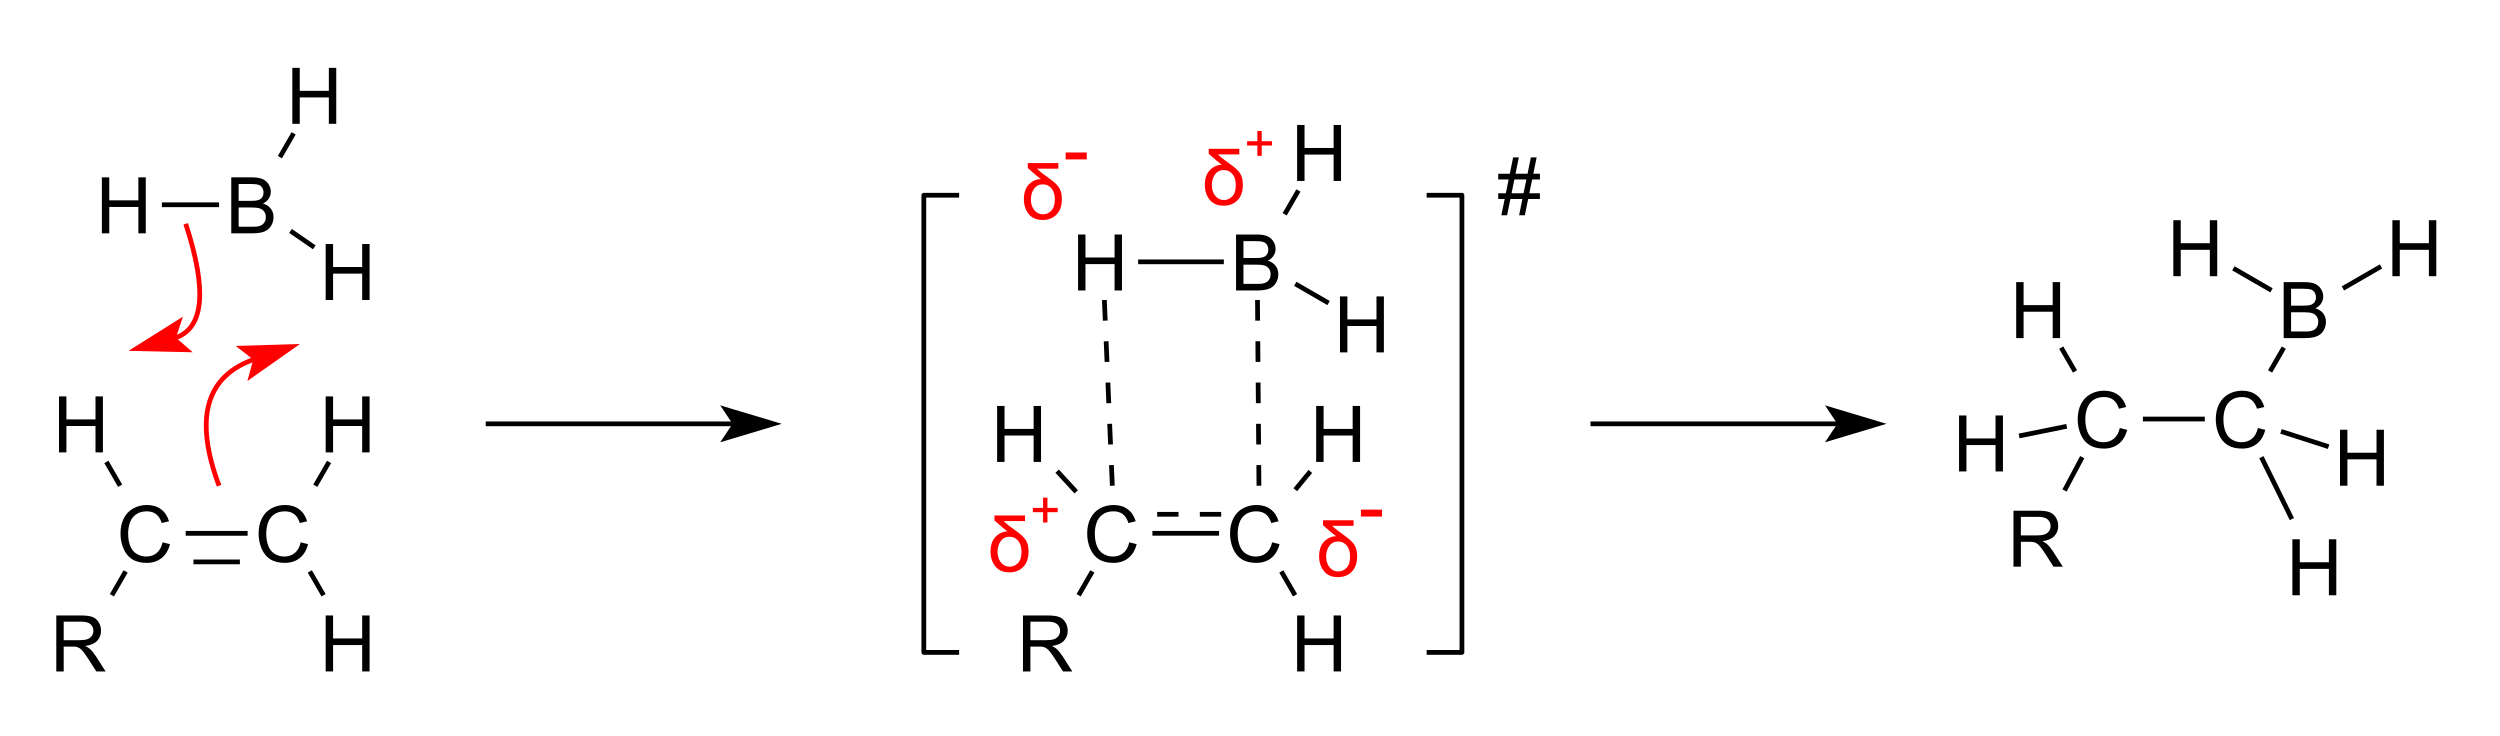 <?xml version="1.0" encoding="UTF-8"?>
<svg xmlns="http://www.w3.org/2000/svg" xmlns:xlink="http://www.w3.org/1999/xlink" width="394pt" height="116pt" viewBox="0 0 394 116" version="1.1">
<defs>
<g>
<symbol overflow="visible" id="glyph1-0">
<path style="stroke: none;" d="M 2.075 -0.958 L 2.075 -2.584 L 0.461 -2.584 L 0.461 -3.263 L 2.075 -3.263 L 2.075 -4.877 L 2.762 -4.877 L 2.762 -3.263 L 4.375 -3.263 L 4.375 -2.584 L 2.762 -2.584 L 2.762 -0.958 Z M 2.075 -0.958 "/>
</symbol>
<symbol overflow="visible" id="glyph0-0">
<path style="stroke: none;" d="M 7.244 -3.093 L 8.411 -2.798 C 8.167 -1.839 7.727 -1.108 7.091 -0.605 C 6.455 -0.101 5.678 0.15 4.759 0.15 C 3.809 0.15 3.035 -0.043 2.44 -0.43 C 1.844 -0.817 1.391 -1.378 1.08 -2.112 C 0.769 -2.846 0.614 -3.634 0.614 -4.477 C 0.614 -5.395 0.789 -6.196 1.14 -6.88 C 1.491 -7.564 1.991 -8.084 2.638 -8.439 C 3.286 -8.794 3.999 -8.971 4.777 -8.971 C 5.66 -8.971 6.402 -8.746 7.004 -8.297 C 7.605 -7.848 8.024 -7.216 8.261 -6.402 L 7.112 -6.131 C 6.907 -6.773 6.61 -7.24 6.221 -7.533 C 5.832 -7.826 5.343 -7.972 4.753 -7.972 C 4.075 -7.972 3.509 -7.81 3.054 -7.485 C 2.598 -7.16 2.278 -6.724 2.094 -6.176 C 1.909 -5.629 1.817 -5.064 1.817 -4.483 C 1.817 -3.732 1.926 -3.078 2.145 -2.518 C 2.364 -1.958 2.704 -1.54 3.165 -1.264 C 3.626 -0.987 4.126 -0.848 4.663 -0.848 C 5.317 -0.848 5.87 -1.037 6.324 -1.414 C 6.777 -1.791 7.084 -2.351 7.244 -3.093 Z M 7.244 -3.093 "/>
</symbol>
<symbol overflow="visible" id="glyph0-1">
<path style="stroke: none;" d="M 0.969 0 L 0.969 -8.821 L 4.88 -8.821 C 5.666 -8.821 6.263 -8.741 6.673 -8.583 C 7.082 -8.425 7.409 -8.145 7.653 -7.744 C 7.898 -7.342 8.02 -6.899 8.02 -6.414 C 8.02 -5.788 7.818 -5.261 7.413 -4.831 C 7.008 -4.402 6.382 -4.13 5.535 -4.013 C 5.844 -3.865 6.079 -3.718 6.239 -3.574 C 6.58 -3.261 6.903 -2.87 7.208 -2.401 L 8.742 0 L 7.274 0 L 6.107 -1.835 C 5.766 -2.365 5.485 -2.77 5.265 -3.051 C 5.044 -3.331 4.847 -3.528 4.672 -3.64 C 4.498 -3.752 4.32 -3.831 4.14 -3.875 C 4.007 -3.903 3.791 -3.917 3.49 -3.917 L 2.136 -3.917 L 2.136 0 Z M 2.136 -4.928 L 4.645 -4.928 C 5.178 -4.928 5.596 -4.983 5.896 -5.093 C 6.197 -5.204 6.426 -5.38 6.582 -5.623 C 6.739 -5.865 6.817 -6.129 6.817 -6.414 C 6.817 -6.831 6.666 -7.174 6.363 -7.443 C 6.06 -7.712 5.582 -7.846 4.928 -7.846 L 2.136 -7.846 Z M 2.136 -4.928 "/>
</symbol>
<symbol overflow="visible" id="glyph0-2">
<path style="stroke: none;" d="M 0.987 0 L 0.987 -8.821 L 2.154 -8.821 L 2.154 -5.199 L 6.739 -5.199 L 6.739 -8.821 L 7.906 -8.821 L 7.906 0 L 6.739 0 L 6.739 -4.158 L 2.154 -4.158 L 2.154 0 Z M 0.987 0 "/>
</symbol>
<symbol overflow="visible" id="glyph0-3">
<path style="stroke: none;" d="M 0.903 0 L 0.903 -8.821 L 4.212 -8.821 C 4.886 -8.821 5.426 -8.731 5.833 -8.553 C 6.24 -8.374 6.559 -8.1 6.79 -7.729 C 7.021 -7.358 7.136 -6.969 7.136 -6.564 C 7.136 -6.187 7.034 -5.832 6.829 -5.499 C 6.624 -5.166 6.316 -4.898 5.902 -4.693 C 6.436 -4.537 6.846 -4.27 7.133 -3.893 C 7.42 -3.516 7.563 -3.071 7.563 -2.557 C 7.563 -2.144 7.476 -1.76 7.301 -1.405 C 7.127 -1.05 6.911 -0.776 6.655 -0.584 C 6.398 -0.391 6.076 -0.246 5.689 -0.147 C 5.302 -0.049 4.827 0 4.266 0 Z M 2.07 -5.114 L 3.977 -5.114 C 4.495 -5.114 4.866 -5.148 5.09 -5.217 C 5.387 -5.305 5.611 -5.451 5.761 -5.656 C 5.912 -5.86 5.987 -6.117 5.987 -6.426 C 5.987 -6.719 5.917 -6.976 5.776 -7.199 C 5.636 -7.422 5.435 -7.574 5.174 -7.656 C 4.914 -7.739 4.466 -7.78 3.833 -7.78 L 2.07 -7.78 Z M 2.07 -1.041 L 4.266 -1.041 C 4.643 -1.041 4.908 -1.055 5.06 -1.083 C 5.329 -1.131 5.553 -1.211 5.734 -1.324 C 5.915 -1.436 6.063 -1.599 6.179 -1.814 C 6.296 -2.029 6.354 -2.276 6.354 -2.557 C 6.354 -2.886 6.27 -3.172 6.101 -3.415 C 5.933 -3.657 5.699 -3.828 5.4 -3.926 C 5.101 -4.024 4.671 -4.073 4.109 -4.073 L 2.07 -4.073 Z M 2.07 -1.041 "/>
</symbol>
<symbol overflow="visible" id="glyph0-4">
<path style="stroke: none;" d="M 1.047 -8.821 L 5.866 -8.821 L 5.866 -7.942 L 2.497 -7.942 C 2.898 -7.533 3.526 -7.034 4.38 -6.444 C 5.142 -5.915 5.674 -5.423 5.975 -4.97 C 6.276 -4.517 6.426 -3.903 6.426 -3.129 C 6.426 -2.09 6.146 -1.285 5.587 -0.713 C 5.027 -0.141 4.298 0.144 3.399 0.144 C 2.417 0.144 1.677 -0.176 1.179 -0.818 C 0.682 -1.46 0.433 -2.222 0.433 -3.105 C 0.433 -4.132 0.696 -4.915 1.221 -5.454 C 1.747 -5.994 2.375 -6.278 3.105 -6.306 C 2.732 -6.566 2.046 -7.144 1.047 -8.038 Z M 1.54 -3.093 C 1.54 -2.411 1.72 -1.849 2.079 -1.408 C 2.438 -0.967 2.896 -0.746 3.454 -0.746 C 3.943 -0.746 4.375 -0.935 4.75 -1.312 C 5.125 -1.689 5.313 -2.284 5.313 -3.099 C 5.313 -3.853 5.134 -4.436 4.777 -4.85 C 4.42 -5.263 3.971 -5.469 3.43 -5.469 C 2.832 -5.469 2.368 -5.237 2.037 -4.771 C 1.706 -4.306 1.54 -3.746 1.54 -3.093 Z M 1.54 -3.093 "/>
</symbol>
<symbol overflow="visible" id="glyph0-5">
<path style="stroke: none;" d="M 0.391 -2.647 L 0.391 -3.736 L 3.718 -3.736 L 3.718 -2.647 Z M 0.391 -2.647 "/>
</symbol>
<symbol overflow="visible" id="glyph0-6">
<path style="stroke: none;" d="M 0.62 0.15 L 1.143 -2.413 L 0.126 -2.413 L 0.126 -3.309 L 1.324 -3.309 L 1.769 -5.493 L 0.126 -5.493 L 0.126 -6.39 L 1.949 -6.39 L 2.473 -8.971 L 3.375 -8.971 L 2.852 -6.39 L 4.747 -6.39 L 5.271 -8.971 L 6.179 -8.971 L 5.656 -6.39 L 6.697 -6.39 L 6.697 -5.493 L 5.475 -5.493 L 5.024 -3.309 L 6.697 -3.309 L 6.697 -2.413 L 4.844 -2.413 L 4.32 0.15 L 3.418 0.15 L 3.935 -2.413 L 2.046 -2.413 L 1.522 0.15 Z M 2.226 -3.309 L 4.115 -3.309 L 4.567 -5.493 L 2.671 -5.493 Z M 2.226 -3.309 "/>
</symbol>
</g>
</defs>
<g id="surface0">
<path style="fill: none; stroke-width: 0.75; stroke-linecap: butt; stroke-linejoin: round; stroke: rgb(0%,0%,0%); opacity: 1;stroke-miterlimit: 10;" d="M 49.692 76.55 L 51.859 72.798 " transform="matrix(1,0,0,1,0,0)"/>
<path style="fill: none; stroke-width: 0.75; stroke-linecap: butt; stroke-linejoin: round; stroke: rgb(0%,0%,0%); opacity: 1;stroke-miterlimit: 10;" d="M 18.933 76.55 L 16.766 72.798 " transform="matrix(1,0,0,1,0,0)"/>
<path style="fill: none; stroke-width: 0.75; stroke-linecap: butt; stroke-linejoin: round; stroke: rgb(0%,0%,0%); opacity: 1;stroke-miterlimit: 10;" d="M 30.489 88.558 L 37.806 88.558 " transform="matrix(1,0,0,1,0,0)"/>
<path style="fill: none; stroke-width: 0.75; stroke-linecap: butt; stroke-linejoin: round; stroke: rgb(0%,0%,0%); opacity: 1;stroke-miterlimit: 10;" d="M 29.269 84.055 L 39.026 84.055 " transform="matrix(1,0,0,1,0,0)"/>
<path style="fill: none; stroke-width: 0.75; stroke-linecap: butt; stroke-linejoin: round; stroke: rgb(0%,0%,0%); opacity: 1;stroke-miterlimit: 10;" d="M 19.799 90.059 L 17.633 93.812 " transform="matrix(1,0,0,1,0,0)"/>
<path style="fill: none; stroke-width: 0.75; stroke-linecap: butt; stroke-linejoin: round; stroke: rgb(0%,0%,0%); opacity: 1;stroke-miterlimit: 10;" d="M 48.826 90.059 L 50.992 93.812 " transform="matrix(1,0,0,1,0,0)"/>
<g style="fill: rgb(0%,0%,0%); opacity: 1;">
  <use xlink:href="#glyph0-0" x="18.377" y="88.558"/>
</g>
<g style="fill: rgb(0%,0%,0%); opacity: 1;">
  <use xlink:href="#glyph0-0" x="40.142" y="88.558"/>
</g>
<g style="fill: rgb(0%,0%,0%); opacity: 1;">
  <use xlink:href="#glyph0-1" x="7.903" y="105.819"/>
</g>
<g style="fill: rgb(0%,0%,0%); opacity: 1;">
  <use xlink:href="#glyph0-2" x="8.312" y="71.297"/>
</g>
<g style="fill: rgb(0%,0%,0%); opacity: 1;">
  <use xlink:href="#glyph0-2" x="50.34" y="71.297"/>
</g>
<g style="fill: rgb(0%,0%,0%); opacity: 1;">
  <use xlink:href="#glyph0-2" x="50.34" y="105.819"/>
</g>
<path style="fill: none; stroke-width: 0.75; stroke-linecap: butt; stroke-linejoin: round; stroke: rgb(0%,0%,0%); opacity: 1;stroke-miterlimit: 10;" d="M 34.523 32.271 L 25.517 32.271 " transform="matrix(1,0,0,1,0,0)"/>
<path style="fill: none; stroke-width: 0.75; stroke-linecap: butt; stroke-linejoin: round; stroke: rgb(0%,0%,0%); opacity: 1;stroke-miterlimit: 10;" d="M 44.109 24.766 L 46.275 21.014 " transform="matrix(1,0,0,1,0,0)"/>
<path style="fill: none; stroke-width: 0.75; stroke-linecap: butt; stroke-linejoin: round; stroke: rgb(0%,0%,0%); opacity: 1;stroke-miterlimit: 10;" d="M 45.78 36.398 L 49.532 38.978 " transform="matrix(1,0,0,1,0,0)"/>
<g style="fill: rgb(0%,0%,0%); opacity: 1;">
  <use xlink:href="#glyph0-2" x="15.066" y="36.774"/>
</g>
<g style="fill: rgb(0%,0%,0%); opacity: 1;">
  <use xlink:href="#glyph0-3" x="35.543" y="36.774"/>
</g>
<g style="fill: rgb(0%,0%,0%); opacity: 1;">
  <use xlink:href="#glyph0-2" x="45.086" y="19.513"/>
</g>
<g style="fill: rgb(0%,0%,0%); opacity: 1;">
  <use xlink:href="#glyph0-2" x="50.34" y="47.281"/>
</g>
<path style="fill: none; stroke-width: 0.75; stroke-linecap: butt; stroke-linejoin: round; stroke: rgb(0%,0%,0%); opacity: 1;stroke-miterlimit: 10;" d="M 192.876 41.268 L 179.368 41.268 " transform="matrix(1,0,0,1,0,0)"/>
<path style="fill: none; stroke-width: 0.75; stroke-linecap: butt; stroke-linejoin: round; stroke: rgb(0%,0%,0%); opacity: 1;stroke-miterlimit: 10;" d="M 169.611 77.518 L 166.609 74.256 " transform="matrix(1,0,0,1,0,0)"/>
<path style="fill: none; stroke-width: 0.75; stroke-linecap: butt; stroke-linejoin: round; stroke: rgb(0%,0%,0%); opacity: 1;stroke-miterlimit: 10;" d="M 175.301 76.55 L 175.162 73.298 " transform="matrix(1,0,0,1,0,0)"/>
<path style="fill: none; stroke-width: 0.75; stroke-linecap: butt; stroke-linejoin: round; stroke: rgb(0%,0%,0%); opacity: 1;stroke-miterlimit: 10;" d="M 175.022 70.046 L 174.883 66.794 " transform="matrix(1,0,0,1,0,0)"/>
<path style="fill: none; stroke-width: 0.75; stroke-linecap: butt; stroke-linejoin: round; stroke: rgb(0%,0%,0%); opacity: 1;stroke-miterlimit: 10;" d="M 174.744 63.542 L 174.605 60.29 " transform="matrix(1,0,0,1,0,0)"/>
<path style="fill: none; stroke-width: 0.75; stroke-linecap: butt; stroke-linejoin: round; stroke: rgb(0%,0%,0%); opacity: 1;stroke-miterlimit: 10;" d="M 174.466 57.037 L 174.326 53.785 " transform="matrix(1,0,0,1,0,0)"/>
<path style="fill: none; stroke-width: 0.75; stroke-linecap: butt; stroke-linejoin: round; stroke: rgb(0%,0%,0%); opacity: 1;stroke-miterlimit: 10;" d="M 174.187 50.533 L 174.048 47.281 " transform="matrix(1,0,0,1,0,0)"/>
<path style="fill: none; stroke-width: 0.75; stroke-linecap: butt; stroke-linejoin: round; stroke: rgb(0%,0%,0%); opacity: 1;stroke-miterlimit: 10;" d="M 204.134 77.177 L 206.506 74.299 " transform="matrix(1,0,0,1,0,0)"/>
<path style="fill: none; stroke-width: 0.75; stroke-linecap: butt; stroke-linejoin: round; stroke: rgb(0%,0%,0%); opacity: 1;stroke-miterlimit: 10;" d="M 181.619 84.051 L 192.126 84.051 " transform="matrix(1,0,0,1,0,0)"/>
<path style="fill: none; stroke-width: 0.75; stroke-linecap: butt; stroke-linejoin: round; stroke: rgb(0%,0%,0%); opacity: 1;stroke-miterlimit: 10;" d="M 201.936 90.059 L 204.104 93.812 " transform="matrix(1,0,0,1,0,0)"/>
<path style="fill: none; stroke-width: 0.75; stroke-linecap: butt; stroke-linejoin: round; stroke: rgb(0%,0%,0%); opacity: 1;stroke-miterlimit: 10;" d="M 202.463 33.772 L 204.63 30.02 " transform="matrix(1,0,0,1,0,0)"/>
<path style="fill: none; stroke-width: 0.75; stroke-linecap: butt; stroke-linejoin: round; stroke: rgb(0%,0%,0%); opacity: 1;stroke-miterlimit: 10;" d="M 204.134 44.731 L 209.387 47.764 " transform="matrix(1,0,0,1,0,0)"/>
<path style="fill: none; stroke-width: 0.75; stroke-linecap: butt; stroke-linejoin: round; stroke: rgb(0%,0%,0%); opacity: 1;stroke-miterlimit: 10;" d="M 198.409 76.55 L 198.383 73.298 " transform="matrix(1,0,0,1,0,0)"/>
<path style="fill: none; stroke-width: 0.75; stroke-linecap: butt; stroke-linejoin: round; stroke: rgb(0%,0%,0%); opacity: 1;stroke-miterlimit: 10;" d="M 198.358 70.046 L 198.333 66.794 " transform="matrix(1,0,0,1,0,0)"/>
<path style="fill: none; stroke-width: 0.75; stroke-linecap: butt; stroke-linejoin: round; stroke: rgb(0%,0%,0%); opacity: 1;stroke-miterlimit: 10;" d="M 198.308 63.542 L 198.283 60.29 " transform="matrix(1,0,0,1,0,0)"/>
<path style="fill: none; stroke-width: 0.75; stroke-linecap: butt; stroke-linejoin: round; stroke: rgb(0%,0%,0%); opacity: 1;stroke-miterlimit: 10;" d="M 198.258 57.037 L 198.233 53.785 " transform="matrix(1,0,0,1,0,0)"/>
<path style="fill: none; stroke-width: 0.75; stroke-linecap: butt; stroke-linejoin: round; stroke: rgb(0%,0%,0%); opacity: 1;stroke-miterlimit: 10;" d="M 198.207 50.533 L 198.182 47.281 " transform="matrix(1,0,0,1,0,0)"/>
<path style="fill: none; stroke-width: 0.75; stroke-linecap: butt; stroke-linejoin: round; stroke: rgb(0%,0%,0%); opacity: 1;stroke-miterlimit: 10;" d="M 172.152 90.059 L 169.985 93.812 " transform="matrix(1,0,0,1,0,0)"/>
<g style="fill: rgb(0%,0%,0%); opacity: 1;">
  <use xlink:href="#glyph0-2" x="168.917" y="45.78"/>
</g>
<g style="fill: rgb(0%,0%,0%); opacity: 1;">
  <use xlink:href="#glyph0-3" x="193.897" y="45.78"/>
</g>
<g style="fill: rgb(0%,0%,0%); opacity: 1;">
  <use xlink:href="#glyph0-1" x="160.253" y="105.819"/>
</g>
<g style="fill: rgb(0%,0%,0%); opacity: 1;">
  <use xlink:href="#glyph0-0" x="170.727" y="88.558"/>
</g>
<g style="fill: rgb(0%,0%,0%); opacity: 1;">
  <use xlink:href="#glyph0-0" x="193.242" y="88.558"/>
</g>
<g style="fill: rgb(0%,0%,0%); opacity: 1;">
  <use xlink:href="#glyph0-2" x="156.159" y="72.798"/>
</g>
<g style="fill: rgb(0%,0%,0%); opacity: 1;">
  <use xlink:href="#glyph0-2" x="206.442" y="72.798"/>
</g>
<g style="fill: rgb(0%,0%,0%); opacity: 1;">
  <use xlink:href="#glyph0-2" x="203.44" y="105.819"/>
</g>
<g style="fill: rgb(0%,0%,0%); opacity: 1;">
  <use xlink:href="#glyph0-2" x="203.44" y="28.519"/>
</g>
<g style="fill: rgb(0%,0%,0%); opacity: 1;">
  <use xlink:href="#glyph0-2" x="210.194" y="55.536"/>
</g>
<path style="fill: none; stroke-width: 0.75; stroke-linecap: butt; stroke-linejoin: round; stroke: rgb(100%,0%,0%); opacity: 1;stroke-miterlimit: 10;" d="M 29.269 35.273 C 32.771 45.995 32.114 52.02 27.297 53.348 " transform="matrix(1,0,0,1,0,0)"/>
<path style="stroke: none; fill-rule: evenodd; fill: rgb(100%,0%,0%); opacity: 1;" d="M 21.509 54.944 L 29.342 55.12 L 27.297 53.348 L 28.146 50.779 Z M 21.509 54.944 "/>
<path style="fill: none; stroke-width: 0.75; stroke-linecap: butt; stroke-linejoin: miter; stroke: rgb(100%,0%,0%); opacity: 1;stroke-miterlimit: 10;" d="M 21.509 54.944 L 29.342 55.12 L 27.297 53.348 L 28.146 50.779 Z M 21.509 54.944 " transform="matrix(1,0,0,1,0,0)"/>
<path style="fill: none; stroke-width: 0.75; stroke-linecap: butt; stroke-linejoin: round; stroke: rgb(100%,0%,0%); opacity: 1;stroke-miterlimit: 10;" d="M 34.523 76.55 C 30.52 65.828 32.459 59.154 40.339 56.527 " transform="matrix(1,0,0,1,0,0)"/>
<path style="stroke: none; fill-rule: evenodd; fill: rgb(100%,0%,0%); opacity: 1;" d="M 46.035 54.628 L 38.203 54.866 L 40.339 56.527 L 39.627 59.138 Z M 46.035 54.628 "/>
<path style="fill: none; stroke-width: 0.75; stroke-linecap: butt; stroke-linejoin: miter; stroke: rgb(100%,0%,0%); opacity: 1;stroke-miterlimit: 10;" d="M 46.035 54.628 L 38.203 54.866 L 40.339 56.527 L 39.627 59.138 Z M 46.035 54.628 " transform="matrix(1,0,0,1,0,0)"/>
<path style="fill: none; stroke-width: 0.75; stroke-linecap: butt; stroke-linejoin: round; stroke: rgb(0%,0%,0%); opacity: 1;stroke-miterlimit: 10;" d="M 182.37 81.053 L 185.732 81.053 " transform="matrix(1,0,0,1,0,0)"/>
<path style="fill: none; stroke-width: 0.75; stroke-linecap: butt; stroke-linejoin: round; stroke: rgb(0%,0%,0%); opacity: 1;stroke-miterlimit: 10;" d="M 189.094 81.053 L 192.456 81.053 " transform="matrix(1,0,0,1,0,0)"/>
<g style="fill: rgb(100%,0%,0%); opacity: 1;">
  <use xlink:href="#glyph0-4" x="189.447" y="32.271"/>
</g>
<g style="fill: rgb(100%,0%,0%); opacity: 1;">
  <use xlink:href="#glyph1-0" x="196.087" y="25.517"/>
</g>
<g style="fill: rgb(100%,0%,0%); opacity: 1;">
  <use xlink:href="#glyph0-4" x="155.675" y="90.059"/>
</g>
<g style="fill: rgb(100%,0%,0%); opacity: 1;">
  <use xlink:href="#glyph1-0" x="162.315" y="83.305"/>
</g>
<g style="fill: rgb(100%,0%,0%); opacity: 1;">
  <use xlink:href="#glyph0-4" x="207.459" y="90.81"/>
</g>
<g style="fill: rgb(100%,0%,0%); opacity: 1;">
  <use xlink:href="#glyph0-5" x="214.087" y="84.055"/>
</g>
<g style="fill: rgb(100%,0%,0%); opacity: 1;">
  <use xlink:href="#glyph0-4" x="160.928" y="34.523"/>
</g>
<g style="fill: rgb(100%,0%,0%); opacity: 1;">
  <use xlink:href="#glyph0-5" x="167.556" y="27.768"/>
</g>
<path style="fill: none; stroke-width: 0.75; stroke-linecap: butt; stroke-linejoin: round; stroke: rgb(0%,0%,0%); opacity: 1;stroke-miterlimit: 10;" d="M 76.55 66.794 C 89.666 66.794 102.782 66.794 115.898 66.794 " transform="matrix(1,0,0,1,0,0)"/>
<path style="stroke: none; fill-rule: evenodd; fill: rgb(0%,0%,0%); opacity: 1;" d="M 121.902 66.794 L 114.398 64.542 L 115.898 66.794 L 114.398 69.045 Z M 121.902 66.794 "/>
<path style="fill: none; stroke-width: 0.75; stroke-linecap: butt; stroke-linejoin: miter; stroke: rgb(0%,0%,0%); opacity: 1;stroke-miterlimit: 10;" d="M 121.902 66.794 L 114.398 64.542 L 115.898 66.794 L 114.398 69.045 Z M 121.902 66.794 " transform="matrix(1,0,0,1,0,0)"/>
<path style="fill: none; stroke-width: 0.75; stroke-linecap: butt; stroke-linejoin: round; stroke: rgb(0%,0%,0%); opacity: 1;stroke-miterlimit: 10;" d="M 151.159 30.77 L 145.595 30.77 L 145.595 102.817 L 151.159 102.817 " transform="matrix(1,0,0,1,0,0)"/>
<path style="fill: none; stroke-width: 0.75; stroke-linecap: butt; stroke-linejoin: round; stroke: rgb(0%,0%,0%); opacity: 1;stroke-miterlimit: 10;" d="M 224.837 30.77 L 230.401 30.77 L 230.401 102.817 L 224.837 102.817 " transform="matrix(1,0,0,1,0,0)"/>
<g style="fill: rgb(0%,0%,0%); opacity: 1;">
  <use xlink:href="#glyph0-6" x="235.995" y="33.772"/>
</g>
<path style="fill: none; stroke-width: 0.75; stroke-linecap: butt; stroke-linejoin: round; stroke: rgb(0%,0%,0%); opacity: 1;stroke-miterlimit: 10;" d="M 250.664 66.794 C 263.78 66.794 276.897 66.794 290.013 66.794 " transform="matrix(1,0,0,1,0,0)"/>
<path style="stroke: none; fill-rule: evenodd; fill: rgb(0%,0%,0%); opacity: 1;" d="M 296.017 66.794 L 288.512 64.542 L 290.013 66.794 L 288.512 69.045 Z M 296.017 66.794 "/>
<path style="fill: none; stroke-width: 0.75; stroke-linecap: butt; stroke-linejoin: miter; stroke: rgb(0%,0%,0%); opacity: 1;stroke-miterlimit: 10;" d="M 296.017 66.794 L 288.512 64.542 L 290.013 66.794 L 288.512 69.045 Z M 296.017 66.794 " transform="matrix(1,0,0,1,0,0)"/>
<path style="fill: none; stroke-width: 0.75; stroke-linecap: butt; stroke-linejoin: round; stroke: rgb(0%,0%,0%); opacity: 1;stroke-miterlimit: 10;" d="M 328.159 72.047 L 325.368 77.301 " transform="matrix(1,0,0,1,0,0)"/>
<path style="fill: none; stroke-width: 0.75; stroke-linecap: butt; stroke-linejoin: round; stroke: rgb(0%,0%,0%); opacity: 1;stroke-miterlimit: 10;" d="M 325.714 67.182 L 318.209 68.703 " transform="matrix(1,0,0,1,0,0)"/>
<path style="fill: none; stroke-width: 0.75; stroke-linecap: butt; stroke-linejoin: round; stroke: rgb(0%,0%,0%); opacity: 1;stroke-miterlimit: 10;" d="M 359.486 67.987 L 366.991 70.4 " transform="matrix(1,0,0,1,0,0)"/>
<path style="fill: none; stroke-width: 0.75; stroke-linecap: butt; stroke-linejoin: round; stroke: rgb(0%,0%,0%); opacity: 1;stroke-miterlimit: 10;" d="M 357.985 45.754 L 351.981 42.288 " transform="matrix(1,0,0,1,0,0)"/>
<path style="fill: none; stroke-width: 0.75; stroke-linecap: butt; stroke-linejoin: round; stroke: rgb(0%,0%,0%); opacity: 1;stroke-miterlimit: 10;" d="M 356.392 72.047 L 361.199 81.804 " transform="matrix(1,0,0,1,0,0)"/>
<path style="fill: none; stroke-width: 0.75; stroke-linecap: butt; stroke-linejoin: round; stroke: rgb(0%,0%,0%); opacity: 1;stroke-miterlimit: 10;" d="M 369.242 45.454 L 375.246 41.988 " transform="matrix(1,0,0,1,0,0)"/>
<path style="fill: none; stroke-width: 0.75; stroke-linecap: butt; stroke-linejoin: round; stroke: rgb(0%,0%,0%); opacity: 1;stroke-miterlimit: 10;" d="M 357.762 58.538 L 359.928 54.786 " transform="matrix(1,0,0,1,0,0)"/>
<path style="fill: none; stroke-width: 0.75; stroke-linecap: butt; stroke-linejoin: round; stroke: rgb(0%,0%,0%); opacity: 1;stroke-miterlimit: 10;" d="M 327.019 58.538 L 324.853 54.786 " transform="matrix(1,0,0,1,0,0)"/>
<path style="fill: none; stroke-width: 0.75; stroke-linecap: butt; stroke-linejoin: round; stroke: rgb(0%,0%,0%); opacity: 1;stroke-miterlimit: 10;" d="M 337.721 66.04 L 347.478 66.04 " transform="matrix(1,0,0,1,0,0)"/>
<g style="fill: rgb(0%,0%,0%); opacity: 1;">
  <use xlink:href="#glyph0-1" x="316.355" y="89.309"/>
</g>
<g style="fill: rgb(0%,0%,0%); opacity: 1;">
  <use xlink:href="#glyph0-0" x="326.83" y="70.546"/>
</g>
<g style="fill: rgb(0%,0%,0%); opacity: 1;">
  <use xlink:href="#glyph0-0" x="348.594" y="70.546"/>
</g>
<g style="fill: rgb(0%,0%,0%); opacity: 1;">
  <use xlink:href="#glyph0-2" x="307.758" y="74.299"/>
</g>
<g style="fill: rgb(0%,0%,0%); opacity: 1;">
  <use xlink:href="#glyph0-2" x="367.798" y="76.55"/>
</g>
<g style="fill: rgb(0%,0%,0%); opacity: 1;">
  <use xlink:href="#glyph0-2" x="360.293" y="93.812"/>
</g>
<g style="fill: rgb(0%,0%,0%); opacity: 1;">
  <use xlink:href="#glyph0-3" x="359.005" y="53.285"/>
</g>
<g style="fill: rgb(0%,0%,0%); opacity: 1;">
  <use xlink:href="#glyph0-2" x="316.764" y="53.285"/>
</g>
<g style="fill: rgb(0%,0%,0%); opacity: 1;">
  <use xlink:href="#glyph0-2" x="341.53" y="43.529"/>
</g>
<g style="fill: rgb(0%,0%,0%); opacity: 1;">
  <use xlink:href="#glyph0-2" x="376.053" y="43.529"/>
</g>
</g>
</svg>
